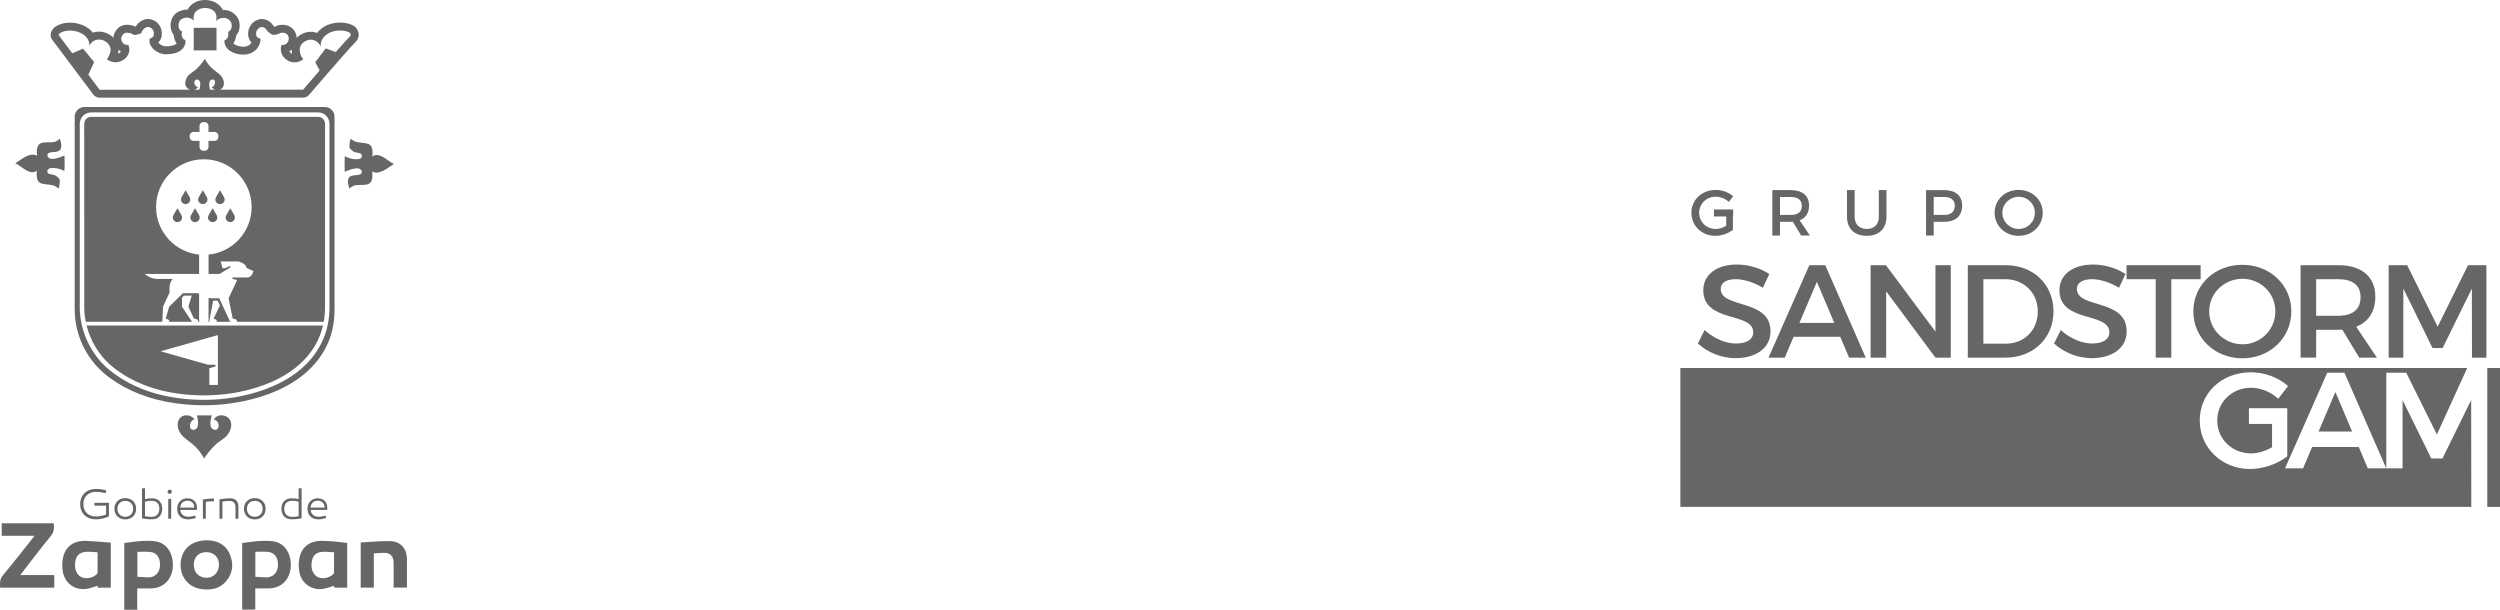 <!-- Generator: Adobe Illustrator 21.1.0, SVG Export Plug-In  -->
<svg version="1.1"
	 xmlns="http://www.w3.org/2000/svg" xmlns:xlink="http://www.w3.org/1999/xlink" xmlns:a="http://ns.adobe.com/AdobeSVGViewerExtensions/3.0/"
	 x="0px" y="0px" width="410.02px" height="100px" viewBox="0 0 410.02 100" style="enable-background:new 0 0 410.02 100;"
	 xml:space="preserve">
<style type="text/css">
	.st0{fill:#666666;}
</style>
<defs>
</defs>
<g>
	<path class="st0" d="M279.353,47.609c0,5.393,8.187,3.509,8.187,6.888c0,1.17-1.061,1.841-2.837,1.841
		c-1.625,0-3.574-0.78-5.134-2.209l-1.104,2.209c1.559,1.429,3.812,2.404,6.195,2.404c3.335,0,5.718-1.668,5.718-4.375
		c0.022-5.458-8.166-3.682-8.166-6.996c0-1.018,0.975-1.581,2.469-1.581c1.148,0,2.794,0.411,4.44,1.408l1.061-2.253
		c-1.408-0.931-3.335-1.559-5.306-1.559C281.584,43.386,279.353,45.01,279.353,47.609z"/>
	<path class="st0" d="M290.053,58.656h2.664l1.451-3.422h7.646l1.451,3.422h2.729l-6.628-15.162h-2.621L290.053,58.656z
		 M300.839,52.959h-5.718l2.859-6.736L300.839,52.959z"/>
	<polygon class="st0" points="317.429,54.389 309.307,43.494 306.794,43.494 306.794,58.656 309.35,58.656 309.35,47.782 
		317.429,58.656 319.942,58.656 319.942,43.494 317.429,43.494 	"/>
	<path class="st0" d="M336.792,51.075c0-4.397-3.292-7.581-7.841-7.581h-6.216v15.162h6.151
		C333.478,58.656,336.792,55.45,336.792,51.075z M325.29,45.79h3.617c2.989,0,5.307,2.209,5.307,5.307
		c0,3.076-2.253,5.263-5.198,5.263h-3.725V45.79z"/>
	<path class="st0" d="M343.116,56.338c-1.625,0-3.574-0.78-5.134-2.209l-1.104,2.209c1.559,1.429,3.812,2.404,6.195,2.404
		c3.335,0,5.718-1.668,5.718-4.375c0.022-5.458-8.166-3.682-8.166-6.996c0-1.018,0.975-1.581,2.469-1.581
		c1.148,0,2.794,0.411,4.44,1.408l1.061-2.253c-1.408-0.931-3.335-1.559-5.306-1.559c-3.292,0-5.523,1.624-5.523,4.224
		c0,5.393,8.187,3.509,8.187,6.888C345.953,55.667,344.892,56.338,343.116,56.338z"/>
	<polygon class="st0" points="353.554,58.656 356.11,58.656 356.11,45.79 360.919,45.79 360.919,43.494 348.768,43.494 
		348.768,45.79 353.554,45.79 	"/>
	<path class="st0" d="M367.763,58.764c4.527,0,8.036-3.357,8.036-7.689s-3.509-7.646-8.036-7.646c-4.527,0-8.036,3.292-8.036,7.646
		C359.727,55.407,363.236,58.764,367.763,58.764z M367.784,45.725c2.967,0,5.393,2.339,5.393,5.35c0,3.011-2.426,5.393-5.393,5.393
		c-2.967,0-5.458-2.383-5.458-5.393C362.326,48.064,364.795,45.725,367.784,45.725z"/>
	<path class="st0" d="M379.869,54.085h3.596c0.238,0,0.477,0,0.693-0.022l2.772,4.592h2.902l-3.401-5.068
		c2.014-0.78,3.141-2.491,3.141-4.917c0-3.292-2.231-5.177-6.108-5.177h-6.151v15.162h2.556V54.085z M379.869,45.79h3.596
		c2.339,0,3.682,0.953,3.682,2.946c0,2.058-1.343,3.054-3.682,3.054h-3.596V45.79z"/>
	<polygon class="st0" points="399.795,53.566 394.792,43.494 391.759,43.494 391.759,58.656 394.164,58.656 394.164,47.328 
		398.95,57.074 400.618,57.074 405.405,47.328 405.427,58.656 407.788,58.656 407.788,43.494 404.777,43.494 	"/>
	<path class="st0" d="M281.314,38.679c1.022,0,2.139-0.394,2.894-0.968v-2.213h0.043v-1.14h-3.152v1.14h2.014v1.542
		c-0.532,0.319-1.16,0.511-1.713,0.511c-1.522,0-2.724-1.16-2.724-2.65c0-1.479,1.192-2.639,2.714-2.639
		c0.777,0,1.575,0.319,2.15,0.851l0.713-0.926c-0.734-0.639-1.798-1.043-2.863-1.043c-2.256,0-3.991,1.628-3.991,3.757
		C277.398,37.03,279.111,38.679,281.314,38.679z"/>
	<path class="st0" d="M291.935,36.381h1.766c0.117,0,0.234,0,0.341-0.011l1.362,2.256h1.426l-1.671-2.49
		c0.99-0.383,1.543-1.224,1.543-2.416c0-1.618-1.096-2.543-3.001-2.543h-3.022v7.449h1.256V36.381z M291.935,32.305h1.766
		c1.149,0,1.809,0.468,1.809,1.447c0,1.011-0.66,1.5-1.809,1.5h-1.766V32.305z"/>
	<path class="st0" d="M306.163,38.679c2.011,0,3.235-1.192,3.235-3.139v-4.363h-1.256v4.363c0,1.267-0.755,2.011-1.969,2.011
		c-1.224,0-2.001-0.756-2.001-2.011v-4.363h-1.256v4.363C302.917,37.487,304.152,38.679,306.163,38.679z"/>
	<path class="st0" d="M317.146,36.381h1.713c1.873,0,2.948-0.979,2.948-2.66c0-1.618-1.075-2.543-2.948-2.543h-2.969v7.449h1.256
		V36.381z M317.146,32.305h1.66c1.149,0,1.798,0.468,1.798,1.447c0,1.011-0.649,1.5-1.798,1.5h-1.66V32.305z"/>
	<path class="st0" d="M331.076,38.679c2.224,0,3.948-1.65,3.948-3.778c0-2.128-1.724-3.757-3.948-3.757
		c-2.224,0-3.948,1.618-3.948,3.757C327.128,37.03,328.852,38.679,331.076,38.679z M331.086,32.273c1.458,0,2.65,1.149,2.65,2.629
		c0,1.479-1.192,2.65-2.65,2.65c-1.458,0-2.682-1.17-2.682-2.65C328.405,33.422,329.618,32.273,331.086,32.273z"/>
	<polygon class="st0" points="380.266,70.78 385.771,70.78 383.019,64.295 	"/>
	<rect x="407.936" y="60.359" class="st0" width="2.084" height="22.774"/>
	<path class="st0" d="M400.583,75.194h-1.836l-0.03-0.06l-4.677-9.523v11.197h-2.669V61.126h3.268l0.03,0.06l5.002,10.069
		l4.967-10.896H275.594v22.774h129.718l-0.022-17.524L400.583,75.194z M360.774,68.966c0-4.508,3.608-7.907,8.393-7.907
		c2.187,0,4.436,0.819,6.014,2.192l0.077,0.067l-1.615,2.097l-0.087-0.081c-1.176-1.089-2.817-1.739-4.389-1.739
		c-3.098,0-5.525,2.359-5.525,5.371c0,3.024,2.437,5.393,5.547,5.393c1.1,0,2.354-0.369,3.449-1.014V69.53h-3.795v-2.58h6.287v7.903
		l-0.043,0.033c-1.648,1.254-3.976,2.032-6.075,2.032C364.393,76.917,360.774,73.425,360.774,68.966z M388.338,76.807l-1.48-3.491
		h-7.655l-1.48,3.491h-2.955l0.067-0.152l6.855-15.529h2.815l6.855,15.681H388.338z"/>
</g>
<path class="st0" d="M61.022,28.115c0.101,0.609,0.101,1.109-0.15,1.677l-0.052,0.051l-0.019,0.031
	c-0.043,0.041-0.083,0.082-0.117,0.135c-0.097,0.083-0.215,0.146-0.334,0.199c-0.703,0.216-1.475,0.055-2.196,0.186
	c-0.314,0.133-0.614,0.277-0.854,0.536c-0.169-0.564-0.361-1.179-0.118-1.743l0.035-0.033l0.015-0.034
	c0.442-0.532,1.294-0.271,1.86-0.536l0.036-0.033l0.052-0.017c0.028-0.036,0.066-0.077,0.096-0.116
	c0.023-0.057,0.043-0.114,0.073-0.167c0-0.036,0-0.068,0-0.102c-0.295-1.12-2.224-0.19-2.805,0.016
	c-0.04-0.862-0.054-1.699,0.017-2.56c0.677,0.41,1.606,0.607,2.381,0.466l0.047-0.032l0.074-0.015
	c0.028-0.025,0.065-0.048,0.097-0.07l0.035-0.05c0.032-0.017,0.059-0.039,0.081-0.066l0.019-0.05l0.032-0.033l0.021-0.053v-0.048
	l0.01-0.05v-0.049l-0.01-0.035v-0.051c-0.018-0.034-0.026-0.067-0.036-0.102c-0.027-0.022-0.051-0.052-0.067-0.085
	c-0.035-0.017-0.061-0.036-0.086-0.065c-0.063-0.029-0.123-0.062-0.182-0.101c-0.334-0.068-0.662-0.101-0.974-0.235
	c-0.197-0.127-0.354-0.292-0.535-0.434c-0.014-0.054-0.046-0.1-0.087-0.132c-0.022-0.069-0.045-0.139-0.065-0.201
	c-0.039-0.484,0.083-0.905,0.168-1.377c0.271,0.19,0.505,0.357,0.803,0.504c0.731,0.215,1.502,0.122,2.214,0.402l0.052,0.05
	c0.057,0.027,0.113,0.06,0.164,0.101c0.063,0.088,0.132,0.171,0.201,0.251c0.217,0.52,0.199,1.053,0.151,1.608
	c1.254-0.813,2.488,0.794,3.539,1.236C63.698,27.463,62.171,28.808,61.022,28.115z M7.771,25.522c0-0.035,0-0.068,0-0.1
	c0.027-0.054,0.05-0.111,0.07-0.171c0.031-0.038,0.067-0.076,0.099-0.117l0.052-0.015l0.032-0.033
	c0.567-0.264,1.423-0.005,1.864-0.536l0.013-0.03l0.036-0.036c0.244-0.561,0.051-1.181-0.118-1.743
	c-0.241,0.258-0.54,0.403-0.856,0.538c-0.724,0.127-1.494-0.03-2.196,0.182c-0.119,0.058-0.233,0.119-0.335,0.202
	c-0.033,0.05-0.072,0.093-0.116,0.133L6.3,23.83L6.248,23.88c-0.251,0.567-0.251,1.066-0.149,1.677
	c-1.146-0.697-2.678,0.652-3.59,1.219c1.049,0.449,2.284,2.054,3.535,1.237c-0.04,0.561-0.066,1.089,0.154,1.613
	c0.068,0.079,0.138,0.163,0.2,0.249c0.055,0.037,0.11,0.074,0.168,0.103l0.05,0.048c0.713,0.28,1.484,0.187,2.214,0.4
	c0.296,0.149,0.534,0.312,0.806,0.505c0.08-0.472,0.206-0.894,0.168-1.376c-0.024-0.064-0.046-0.131-0.067-0.2
	c-0.04-0.034-0.071-0.082-0.084-0.133c-0.185-0.142-0.342-0.307-0.538-0.436c-0.311-0.133-0.64-0.163-0.971-0.234
	c-0.058-0.037-0.121-0.07-0.186-0.101c-0.021-0.025-0.051-0.048-0.085-0.064c-0.012-0.033-0.039-0.06-0.064-0.084
	c-0.009-0.036-0.021-0.069-0.036-0.102v-0.052l-0.015-0.034v-0.048l0.015-0.055v-0.048l0.02-0.048l0.029-0.031l0.02-0.055
	c0.024-0.022,0.051-0.046,0.083-0.066l0.032-0.049c0.036-0.02,0.068-0.044,0.102-0.066l0.067-0.016l0.051-0.036
	c0.774-0.139,1.703,0.058,2.379,0.472c0.075-0.861,0.059-1.702,0.02-2.564C9.995,25.712,8.063,26.64,7.771,25.522z M37.423,68.517
	c-0.729-0.603-1.821-0.554-2.379,0.266c0.245,0.051,0.466,0.196,0.621,0.395c0.024,0.052,0.05,0.097,0.089,0.137
	c0.027,0.096,0.06,0.189,0.1,0.276c0.032,0.22,0.007,0.419-0.086,0.62c-0.046,0.054-0.093,0.103-0.139,0.156
	c-0.048,0.022-0.095,0.053-0.135,0.089c-0.059,0.01-0.109,0.028-0.158,0.049c-1.227-0.111-0.787-1.618-0.603-2.376h-2.446
	c0.186,0.654,0.287,1.289,0.087,1.947c-0.164,0.284-0.363,0.394-0.692,0.429c-0.118-0.017-0.239-0.068-0.343-0.138
	c-0.031-0.059-0.074-0.109-0.119-0.156c-0.19-0.541,0.11-1.34,0.721-1.464c-0.22-0.226-0.468-0.377-0.739-0.535
	c-0.332-0.106-0.607-0.106-0.947-0.084c-0.158,0.057-0.311,0.125-0.465,0.186c-1.137,0.863-0.632,2.49,0.257,3.294
	c0.649,0.586,1.401,1.051,2.024,1.676c0.562,0.564,1.031,1.215,1.409,1.921c0.518-0.836,1.09-1.508,1.784-2.196
	c0.704-0.708,1.708-1.089,2.246-1.971C37.961,70.301,38.19,69.156,37.423,68.517z M54.865,19.14v31.774c0,0.017,0,0.036,0,0.058
	l-0.02,0.635c-0.098,2.145-0.673,4.152-1.714,5.957c-0.9,1.558-2.146,2.961-3.709,4.167c-3.412,2.633-7.675,3.782-10.647,4.285
	c-1.758,0.3-3.566,0.451-5.375,0.451c-2.087,0-4.173-0.199-6.201-0.592c-3.906-0.755-7.515-2.415-10.165-4.676
	c-2.929-2.5-4.715-6.307-4.782-10.193c0-0.008-0.001-0.02-0.001-0.029V19.14c0-0.422,0.166-0.828,0.464-1.126
	c0.3-0.297,0.704-0.465,1.124-0.465h39.439C54.157,17.549,54.865,18.261,54.865,19.14z M54.039,20.308
	c0-1.034-0.835-1.874-1.865-1.874H14.946c-0.489,0-0.973,0.2-1.319,0.551c-0.347,0.349-0.546,0.83-0.546,1.323v30.245
	c0.068,3.788,1.804,7.505,4.645,9.942c2.543,2.185,6.011,3.789,9.762,4.518c1.934,0.377,3.928,0.569,5.922,0.569
	c1.73,0,3.458-0.144,5.135-0.43c2.85-0.489,6.934-1.599,10.214-4.141c1.514-1.174,2.725-2.541,3.594-4.063
	c1.01-1.764,1.574-3.719,1.665-5.821l0.021-0.586c0-0.025,0-0.054,0-0.081V20.308z M36.411,31.751l-0.324-0.559l-0.322,0.559
	l-0.299,0.519c-0.089,0.124-0.145,0.276-0.145,0.445c0,0.42,0.344,0.76,0.764,0.76c0.42,0,0.762-0.341,0.762-0.76
	c0-0.151-0.044-0.292-0.119-0.406h0.004L36.411,31.751z M34.877,34.148l-0.323,0.559l-0.298,0.518
	c-0.091,0.127-0.146,0.277-0.146,0.445c0,0.419,0.342,0.76,0.766,0.76c0.42,0,0.764-0.341,0.764-0.76
	c0-0.149-0.044-0.287-0.119-0.405h0.003L35.2,34.707L34.877,34.148z M32.475,48.086h-2.467l-2.262,2.211l-0.571,1.969l0.318,0.091
	c0.142,0.045,0.263,0.195,0.263,0.342v0.077h3.741l-1.655-2.479v-1.494l0.329-0.322h1.279l-0.555,1.816l0.899,1.927l0.457,0.133
	c0.146,0.045,0.263,0.195,0.263,0.342v0.077h0.209c-0.039-0.086-0.066-0.176-0.066-0.277V48.23
	C32.596,48.182,32.533,48.134,32.475,48.086z M37.748,52.775l-1.799-3.862h-1.272c-0.161,0-0.319-0.014-0.473-0.04v3.625
	c0,0.101-0.027,0.191-0.066,0.277H34.3l0.659-3.462h0.735l0.362,0.768l-1.027,2.198l0.267,0.078
	c0.146,0.045,0.266,0.195,0.266,0.342v0.077H37.748z M33.586,31.751l-0.321-0.559l-0.324,0.559l-0.297,0.519
	c-0.09,0.124-0.146,0.276-0.146,0.445c0,0.42,0.342,0.76,0.763,0.76c0.424,0,0.764-0.341,0.764-0.76
	c0-0.151-0.044-0.292-0.118-0.406h0.003L33.586,31.751z M31.991,34.148l-0.324,0.559l-0.302,0.518
	c-0.088,0.127-0.142,0.277-0.142,0.445c0,0.419,0.341,0.76,0.766,0.76c0.419,0,0.76-0.341,0.76-0.76
	c0-0.149-0.043-0.287-0.116-0.405h0.002l-0.324-0.558L31.991,34.148z M30.441,33.476c0.422,0,0.763-0.341,0.763-0.76
	c0-0.151-0.043-0.292-0.115-0.406h0.001l-0.326-0.558l-0.321-0.559l-0.322,0.559L29.82,32.27c-0.091,0.124-0.143,0.276-0.143,0.445
	C29.677,33.135,30.019,33.476,30.441,33.476z M38.09,34.707l-0.325-0.559l-0.32,0.559l-0.301,0.518
	c-0.091,0.127-0.144,0.277-0.144,0.445c0,0.419,0.342,0.76,0.765,0.76c0.421,0,0.76-0.341,0.76-0.76
	c0-0.149-0.046-0.287-0.114-0.405l0,0L38.09,34.707z M29.422,34.707l-0.323-0.559l-0.322,0.559l-0.3,0.518
	c-0.086,0.127-0.142,0.277-0.142,0.445c0,0.419,0.343,0.76,0.764,0.76c0.42,0,0.76-0.341,0.76-0.76c0-0.149-0.044-0.287-0.117-0.405
	h0.002L29.422,34.707z M53.309,20.308v30.19l-0.021,0.6c-0.027,0.571-0.091,1.128-0.192,1.677H38.864v-0.077
	c0-0.147-0.118-0.297-0.26-0.342l-0.445-0.127l-0.665-3.315l1.393-2.986l-0.751-0.184v-0.236h0.944h0.318h1.193
	c0.284,0,0.614-0.227,0.744-0.504l0.249-0.534l-1.132-0.526c-0.088-0.335-0.318-0.629-0.656-0.784l-0.331-0.156l-0.028-0.013
	c-0.101-0.049-0.209-0.083-0.319-0.099L39.1,42.891l-0.02-0.003h-0.02l-0.026-0.005l-0.028-0.003l-0.043-0.001h-0.031H36.19
	l0.313,1.115h0.33l0.047-0.008l0.847-0.354l0.114,0.185l-1.829,1.108h-0.38h-1.428v-3.169c3.962-0.391,7.065-3.739,7.065-7.8
	c0-4.318-3.521-7.836-7.838-7.836c-4.321,0-7.838,3.518-7.838,7.836c0,4.061,3.106,7.41,7.063,7.8v3.169h-2.29h-6.633
	c0.587,0.515,1.354,0.828,2.201,0.828h1.273h1.101c-0.318,0.39-0.508,0.885-0.508,1.428v0.828l-1.053,2.26l-0.138,2.506H14.063
	c-0.147-0.742-0.236-1.496-0.246-2.256l-0.004-30.212c0-0.3,0.122-0.596,0.335-0.808c0.208-0.216,0.5-0.335,0.799-0.335h37.228
	C52.8,19.165,53.309,19.677,53.309,20.308z M35.805,22.258c0-0.342-0.278-0.618-0.618-0.618h-0.995v-0.994
	c0-0.343-0.277-0.618-0.617-0.618h-0.233c-0.336,0-0.618,0.276-0.618,0.618v0.994h-0.992c-0.341,0-0.618,0.276-0.618,0.618v0.235
	c0,0.339,0.278,0.615,0.618,0.615h0.992v0.994c0,0.342,0.282,0.62,0.618,0.62h0.233c0.339,0,0.617-0.278,0.617-0.62v-0.994h0.995
	c0.34,0,0.618-0.276,0.618-0.615V22.258z M14.201,53.387h38.77c-0.26,1.126-0.676,2.199-1.251,3.197
	c-0.826,1.44-1.973,2.735-3.409,3.847c-3.161,2.452-7.119,3.528-9.888,4c-3.523,0.599-7.264,0.551-10.794-0.138
	c-3.629-0.701-6.977-2.25-9.428-4.354C16.24,58.257,14.84,55.925,14.201,53.387z M26.345,57.615l7.774,2.201h1.216v0.292
	l-1.001,0.276v2.749h1.403v-2.858v-0.668v-4.652L26.345,57.615z M8.562,6.511c-0.295-0.39-0.343-0.913-0.127-1.354
	c0.078-0.165,0.178-0.318,0.296-0.462c0.04-0.052,0.082-0.098,0.13-0.138C8.94,4.47,9.033,4.394,9.132,4.331
	c0.653-0.404,1.467-0.619,2.351-0.619c1.342,0,2.646,0.501,3.479,1.339c0.095,0.097,0.185,0.196,0.267,0.3
	c0.312-0.11,0.655-0.167,1.003-0.167c0.914,0,1.754,0.379,2.356,1c0.048-0.64,0.361-1.232,0.894-1.681
	c0.117-0.099,0.249-0.174,0.393-0.227c0.291-0.143,0.622-0.219,0.971-0.219c0.227,0,0.452,0.029,0.678,0.089
	c0.035,0.005,0.066,0.009,0.099,0.017c0.063,0.011,0.129,0.023,0.19,0.04c0.155,0.049,0.298,0.11,0.414,0.172
	c0.005-0.009,0.012-0.017,0.019-0.028c0.077-0.108,0.152-0.206,0.211-0.281c0.029-0.031,0.055-0.062,0.08-0.098
	c0.069-0.093,0.152-0.18,0.244-0.251c0.211-0.165,0.53-0.415,1.006-0.54c0.07-0.02,0.137-0.029,0.209-0.038
	c0.076-0.013,0.157-0.022,0.236-0.022h0.107c0.082,0,0.164,0.009,0.243,0.022c0.086,0.01,0.17,0.027,0.253,0.052
	c0.209,0.064,0.417,0.16,0.637,0.285c0.061,0.037,0.118,0.076,0.173,0.118c0.78,0.645,1.085,1.647,0.794,2.618
	c-0.03,0.097-0.072,0.194-0.122,0.282c-0.071,0.119-0.135,0.227-0.208,0.329c-0.044,0.064-0.092,0.121-0.145,0.176
	c0.292,0.359,0.835,0.599,1.169,0.599c1.168,0,1.64-0.249,1.846-0.482c-0.056-0.07-0.111-0.148-0.157-0.234
	c-0.032-0.059-0.063-0.119-0.087-0.179c-0.026-0.046-0.046-0.094-0.065-0.144c-0.057-0.125-0.098-0.26-0.118-0.396
	c0-0.004,0-0.009-0.003-0.02c-0.031-0.105-0.048-0.217-0.049-0.325c-0.006-0.023-0.011-0.049-0.012-0.074
	c-0.031-0.034-0.058-0.07-0.083-0.111c-0.409-0.612-0.535-1.455-0.334-2.199c0.178-0.678,0.605-1.216,1.193-1.508
	c0.453-0.226,0.919-0.343,1.378-0.343c0.044,0,0.083,0.001,0.122,0.001c0.079-0.15,0.175-0.292,0.282-0.428
	C31.632,0.419,32.579,0,33.643,0l0,0c1.094,0,2.085,0.459,2.651,1.231c0.097,0.125,0.18,0.262,0.25,0.404
	c0.044,0,0.09-0.002,0.137-0.002c0.437,0,0.846,0.093,1.215,0.28c0.056,0.033,0.11,0.064,0.162,0.098
	c0.361,0.206,0.588,0.469,0.751,0.655c0.087,0.102,0.156,0.211,0.21,0.332c0.014,0.034,0.03,0.063,0.047,0.092
	c0.05,0.088,0.087,0.182,0.119,0.278c0.165,0.566,0.165,1.115,0,1.678c-0.022,0.067-0.045,0.13-0.074,0.19
	c-0.102,0.216-0.231,0.412-0.374,0.585c-0.044,0.567-0.235,0.984-0.469,1.287c0.004,0.005,0.009,0.009,0.015,0.013
	c0.302,0.314,0.975,0.535,1.633,0.535c0.075,0,0.151-0.003,0.219-0.009c0.498-0.04,0.904-0.292,1.12-0.661
	c-0.047-0.049-0.095-0.103-0.145-0.16c-0.072-0.088-0.135-0.188-0.185-0.294c-0.034-0.065-0.067-0.131-0.09-0.201
	c-0.247-0.703-0.161-1.468,0.229-2.102c0.375-0.612,0.995-1.01,1.7-1.104c0.055-0.005,0.11-0.009,0.165-0.009
	c0.02,0,0.042,0,0.061,0.002c1.038,0.048,1.61,0.737,1.891,1.158c0.056,0.045,0.109,0.085,0.159,0.124
	c0.02-0.001,0.034-0.005,0.047-0.009c0.041-0.021,0.084-0.044,0.125-0.06c0.31-0.176,0.676-0.267,1.082-0.267
	c0.247,0,0.471,0.033,0.636,0.06c0.108,0.019,0.216,0.056,0.318,0.101c0.219,0.101,0.5,0.248,0.785,0.512
	c0.041,0.044,0.084,0.088,0.12,0.134c0.171,0.212,0.265,0.422,0.323,0.559l0.027,0.057c0.04,0.086,0.074,0.179,0.091,0.272
	c0.035,0.147,0.056,0.295,0.065,0.439c0.098-0.099,0.205-0.194,0.321-0.281c0.609-0.464,1.298-0.708,1.991-0.708
	c0.357,0,0.705,0.069,1.032,0.188c0.445-0.575,1.054-1.025,1.672-1.285c0.642-0.265,1.398-0.412,2.128-0.412
	c0.823,0,1.577,0.181,2.191,0.526c0.103,0.056,0.199,0.126,0.278,0.206l0.068,0.066c0.059,0.062,0.116,0.126,0.165,0.201
	c0.1,0.146,0.173,0.3,0.225,0.458l0.009,0.02c0.05,0.143,0.079,0.294,0.079,0.449v0.169c0,0.125-0.023,0.249-0.055,0.369
	c-0.058,0.231-0.176,0.443-0.346,0.614c-1.352,1.346-7.657,8.702-7.723,8.777c-0.247,0.287-0.606,0.456-0.985,0.456H31.72
	c-5.69,0-10.718,0.002-15.374,0.011h-0.001c-0.41,0-0.795-0.192-1.041-0.518L8.562,6.511z M32.466,14.279
	c-0.149,0.217-0.346,0.356-0.565,0.426c0.264,0,0.528,0,0.798,0c0.137-0.556,0.418-1.59-0.445-1.668
	c-0.035,0.016-0.073,0.029-0.111,0.04c-0.03,0.023-0.063,0.045-0.101,0.061c-0.032,0.038-0.066,0.074-0.097,0.111
	c-0.07,0.144-0.087,0.29-0.064,0.445c0.031,0.064,0.055,0.13,0.075,0.202c0.024,0.028,0.046,0.061,0.062,0.097
	C32.128,14.139,32.286,14.24,32.466,14.279z M34.441,14.705c0.288,0,0.577,0,0.865,0c-0.023-0.005-0.047-0.009-0.071-0.017
	c-0.194-0.113-0.375-0.221-0.535-0.386c0.445-0.086,0.658-0.664,0.523-1.054c-0.034-0.035-0.067-0.068-0.087-0.111
	c-0.074-0.051-0.16-0.087-0.25-0.101c-0.233,0.026-0.378,0.105-0.496,0.311C34.251,13.805,34.319,14.25,34.441,14.705z
	 M47.434,8.404c0.068,0.136,0.185,0.251,0.355,0.364c0.04,0.024,0.079,0.047,0.121,0.067c-0.048-0.237-0.071-0.471-0.067-0.7
	C47.823,8.153,47.8,8.17,47.78,8.187c-0.096,0.084-0.205,0.155-0.323,0.205C47.448,8.395,47.441,8.402,47.434,8.404z M19.367,8.824
	c0.071-0.036,0.142-0.076,0.213-0.128c0.083-0.064,0.185-0.158,0.256-0.284c-0.058-0.024-0.117-0.054-0.173-0.086
	c-0.081-0.045-0.156-0.097-0.225-0.155C19.439,8.402,19.413,8.62,19.367,8.824z M9.601,5.733l2.258,3.008l1.767-0.762l1.817,2.194
	l-0.959,2.068l-0.009-0.015l1.869,2.496c4.947-0.013,9.892-0.016,14.835-0.017c-0.151-0.046-0.299-0.125-0.428-0.235
	c-0.557-0.459-0.39-1.285-0.063-1.816c0.387-0.634,1.109-0.908,1.617-1.419c0.5-0.498,0.913-0.983,1.29-1.585
	c0.268,0.506,0.607,0.979,1.012,1.387c0.451,0.449,0.99,0.785,1.457,1.207c0.642,0.581,1.007,1.75,0.189,2.372
	c-0.079,0.031-0.151,0.063-0.229,0.091c4.558,0,9.407,0,13.686,0c0,0,1.22-1.422,2.713-3.146l-0.715-1.369l1.72-2.259l1.633,0.605
	c1.07-1.213,1.998-2.245,2.439-2.681V5.824l0.015-0.03c0-0.056,0-0.113,0-0.169l-0.015-0.048c-0.017-0.055-0.044-0.105-0.079-0.156
	c-0.019-0.019-0.041-0.043-0.063-0.062c-0.444-0.249-0.996-0.358-1.555-0.358c-0.574,0-1.153,0.115-1.627,0.314
	c-0.838,0.348-1.737,1.295-1.563,2.284c-0.387-0.703-0.991-1.091-1.642-1.091c-0.395,0-0.807,0.145-1.206,0.442
	c-0.794,0.606-0.728,1.548-0.324,2.348c0.116,0.125,0.192,0.278,0.312,0.403c-0.437,0.345-0.941,0.531-1.453,0.531
	c-0.415,0-0.835-0.122-1.223-0.378c-0.896-0.585-1.199-1.477-0.915-2.473c0.017,0.002,0.034,0.004,0.051,0.004
	c0.165,0,0.327-0.029,0.491-0.079l0.046-0.031l0.06-0.014l0.063-0.048L46.938,7.2c0.377-0.321,0.492-0.675,0.386-1.159
	c-0.055-0.122-0.099-0.249-0.185-0.357c-0.136-0.126-0.271-0.201-0.433-0.279c-0.129-0.022-0.271-0.042-0.412-0.042
	c-0.188,0-0.371,0.036-0.518,0.15l-0.06,0.019c-0.278,0.157-0.617,0.176-0.929,0.201c-0.35-0.125-0.621-0.354-0.896-0.589
	c-0.231-0.371-0.483-0.705-0.962-0.724c-0.696,0.089-1.096,0.829-0.865,1.481c0.021,0.028,0.039,0.058,0.05,0.094
	c0.056,0.072,0.123,0.138,0.198,0.201c0.134,0.069,0.275,0.104,0.417,0.156c0,1.397-1.094,2.482-2.49,2.593
	c-0.105,0.011-0.212,0.013-0.323,0.013c-1.424,0-3.166-0.711-3.108-2.344c0.622-0.219,0.686-0.783,0.618-1.376
	c0.229-0.113,0.404-0.329,0.508-0.556c0.098-0.326,0.098-0.617,0-0.944c-0.039-0.07-0.075-0.144-0.107-0.213
	c-0.15-0.173-0.28-0.326-0.495-0.42l-0.029-0.031c-0.191-0.096-0.405-0.141-0.624-0.141c-0.464,0-0.947,0.197-1.267,0.497
	c0.437-1.409-0.663-2.128-1.769-2.128c-1.072,0-2.15,0.676-1.832,2.067c-0.375-0.319-0.762-0.483-1.167-0.483
	c-0.256,0-0.523,0.066-0.799,0.204c-0.64,0.32-0.708,1.29-0.351,1.824c0.113,0.115,0.247,0.233,0.413,0.261
	c-0.042,0.084-0.078,0.173-0.106,0.265c0.004,0.058,0,0.114-0.015,0.17l0.015,0.046c0,0.04,0,0.083,0,0.123
	c0.019,0.067,0.035,0.141,0.044,0.216l0.032,0.047l0.014,0.062c0.02,0.029,0.044,0.06,0.063,0.092v0.045
	c0.083,0.15,0.227,0.239,0.373,0.308h0.047l0.047,0.019c0,0.209-0.023,0.409-0.032,0.618c-0.433,1.434-1.93,1.714-3.255,1.714
	c-1.23,0-2.907-1.18-2.577-2.567c0.181-0.04,0.342-0.121,0.479-0.245c0.056-0.081,0.106-0.161,0.157-0.247
	c0.136-0.461,0.004-0.926-0.374-1.236c-0.118-0.065-0.24-0.128-0.37-0.171h-0.06L24.34,4.419c-0.036,0-0.071,0-0.107,0l-0.047,0.013
	h-0.062c-0.214,0.058-0.371,0.178-0.541,0.31c-0.085,0.116-0.18,0.221-0.263,0.341v0.015c-0.062,0.103-0.121,0.201-0.17,0.308
	c-0.02,0.021-0.039,0.043-0.06,0.064c-0.043,0.013-0.087,0.033-0.125,0.062c-0.288,0.054-0.585,0.204-0.882,0.204
	c-0.026,0-0.051-0.003-0.075-0.003c-0.035-0.017-0.071-0.029-0.107-0.033c-0.146-0.091-0.286-0.197-0.451-0.247H21.4l-0.043-0.013
	c-0.038,0-0.072,0-0.11,0l-0.046-0.034c-0.113-0.029-0.236-0.047-0.357-0.047c-0.164,0-0.327,0.033-0.464,0.125L20.319,5.5
	c-0.579,0.486-0.577,1.189-0.032,1.684c0.258,0.139,0.498,0.188,0.788,0.216c0.35,0.87,0.039,1.762-0.711,2.332
	c-0.43,0.325-0.92,0.485-1.409,0.485c-0.505,0-1.011-0.171-1.451-0.502l0.034-0.046c0.033-0.02,0.063-0.043,0.09-0.074
	c0.314-0.515,0.581-1.043,0.495-1.671c-0.24-0.911-1.074-1.438-1.892-1.438c-0.622,0-1.235,0.31-1.557,1.006
	c0.009-1.6-1.654-2.479-3.192-2.479c-0.611,0-1.204,0.138-1.663,0.426L9.788,5.483l-0.047,0.03C9.686,5.58,9.639,5.655,9.601,5.733z
	 M35.507,4.557h-3.731v3.705h3.731V4.557z M0.48,94.348c-0.549,0.658-0.503,1.31-0.451,2.036c2.981,0,5.924,0,8.873,0
	c0-0.686,0-1.344,0-2.064c-1.859,0-3.679,0-5.572,0c0.162-0.212,0.266-0.354,0.369-0.492c1.545-1.988,3.056-4.004,4.656-5.952
	c0.542-0.652,0.518-1.309,0.465-2.052c-2.868,0-5.711,0-8.545,0c0,0.7,0,1.359,0,2.052c1.788,0,3.538,0,5.396,0
	C3.893,90.106,2.223,92.261,0.48,94.348z M24.408,96.506c2.766,0.114,4.066-1.959,3.94-4.148c-0.11-1.938-1.211-3.36-2.907-3.58
	c-1.698-0.219-3.39,0.053-5.062,0.288c0,3.676,0,7.303,0,10.933c0.72,0,1.397,0,2.131,0c0-1.198,0-2.37,0-3.495
	C23.197,96.505,23.801,96.483,24.408,96.506z M22.537,90.506c0.68,0,1.363-0.054,2.033,0.012c1.024,0.097,1.573,0.734,1.667,1.819
	c0.124,1.405-0.689,2.469-2.168,2.353c-0.502-0.039-1.008-0.065-1.532-0.097C22.537,93.241,22.537,91.939,22.537,90.506z
	 M43.747,96.506c2.768,0.114,4.068-1.959,3.944-4.145c-0.113-1.955-1.248-3.395-2.95-3.591c-1.685-0.195-3.36,0.065-5.019,0.296
	c0,3.673,0,7.301,0,10.913c0.731,0,1.42,0,2.146,0c0-1.196,0-2.361,0-3.475C42.538,96.505,43.147,96.483,43.747,96.506z
	 M41.877,90.495c0.661,0,1.313-0.039,1.955,0.009c1.069,0.077,1.654,0.727,1.753,1.843c0.115,1.38-0.677,2.464-2.183,2.343
	c-0.491-0.039-0.981-0.061-1.525-0.094C41.877,93.231,41.877,91.935,41.877,90.495z M18.163,88.996
	c-1.345-0.098-2.659-0.231-3.979-0.286c-2.104-0.085-3.477,0.914-3.871,2.851c-0.127,0.642-0.123,1.339-0.043,1.991
	c0.247,1.947,1.781,3.21,3.731,3.053c0.674-0.056,1.33-0.347,1.999-0.534c0,0.038,0.017,0.173,0.028,0.313c0.719,0,1.415,0,2.135,0
	C18.163,93.93,18.163,91.5,18.163,88.996z M16,93.895c-0.002,0.119-0.094,0.272-0.19,0.347c-0.621,0.479-1.325,0.684-2.104,0.532
	c-0.868-0.169-1.443-1.078-1.405-2.176c0.052-1.488,0.727-2.136,2.227-2.107c0.475,0.006,0.949,0.06,1.478,0.091
	C16.006,91.73,16.014,92.813,16,93.895z M56.945,89.048c-0.68-0.078-1.326-0.168-1.977-0.224c-0.667-0.058-1.337-0.101-2.005-0.117
	c-2.104-0.063-3.476,0.92-3.867,2.859c-0.129,0.642-0.125,1.338-0.04,1.991c0.251,1.944,1.781,3.209,3.734,3.049
	c0.672-0.056,1.327-0.349,1.993-0.534c0.004,0.038,0.017,0.173,0.033,0.313c0.717,0,1.412,0,2.128,0
	C56.945,93.926,56.945,91.494,56.945,89.048z M54.784,93.892c-0.003,0.12-0.09,0.273-0.185,0.347
	c-0.62,0.481-1.325,0.687-2.105,0.536c-0.884-0.172-1.467-1.111-1.405-2.225c0.081-1.472,0.74-2.084,2.22-2.058
	c0.476,0.006,0.952,0.06,1.482,0.09C54.79,91.728,54.797,92.807,54.784,93.892z M30.374,90.178c-1.502,2.027-0.88,5.984,2.73,6.448
	c1.594,0.204,3.049-0.1,4.078-1.417c1.073-1.366,1.156-2.927,0.437-4.466c-0.728-1.561-2.125-2.097-3.606-2.133
	C32.345,88.619,31.113,89.181,30.374,90.178z M35.911,92.633c-0.012,1.239-0.866,2.133-2.037,2.127
	c-1.261-0.006-2.095-0.868-2.091-2.161c0.005-1.237,0.822-2.046,2.073-2.046C35.088,90.553,35.922,91.399,35.911,92.633z
	 M63.047,90.67c0.917,0,1.482,0.569,1.509,1.494c0.011,0.459,0.001,0.923,0.004,1.383c0,0.939,0,1.875,0,2.823
	c0.75,0,1.454,0,2.155,0c0.011-0.084,0.025-0.129,0.025-0.177c0-1.499,0.007-2.998,0-4.494c-0.007-1.728-1.043-2.916-2.776-2.951
	c-1.6-0.032-3.204,0.14-4.805,0.222c0,2.546,0,4.978,0,7.404c0.728,0,1.42,0,2.149,0c0-1.876,0-3.719,0-5.609
	C61.909,90.732,62.475,90.67,63.047,90.67z M17.87,82.466h-2.391v0.465h1.914v1.463c-0.57,0.21-1.175,0.309-1.687,0.309
	c-1.226,0-2.034-0.816-2.034-2.027c0-1.211,0.85-2.013,2.116-2.013c0.389,0,0.923,0.073,1.526,0.219l0.099-0.458
	c-0.542-0.162-1.153-0.239-1.651-0.239c-1.573,0-2.612,1-2.612,2.49c0,1.505,1.02,2.505,2.556,2.505
	c0.687,0,1.427-0.161,2.164-0.488V82.466z M20.546,81.699c-1.042,0-1.781,0.699-1.781,1.738c0,1.049,0.739,1.752,1.781,1.752
	c1.047,0,1.781-0.703,1.781-1.752C22.327,82.398,21.594,81.699,20.546,81.699z M20.546,84.755c-0.753,0-1.288-0.53-1.288-1.319
	c0-0.78,0.535-1.295,1.288-1.295c0.761,0,1.286,0.515,1.286,1.295C21.832,84.226,21.307,84.755,20.546,84.755z M23.779,80.079
	h-0.488v4.933c0.866,0.162,1.196,0.157,1.695,0.157c0.957,0,1.618-0.662,1.618-1.738c0-1.021-0.611-1.708-1.68-1.708
	c-0.381,0-0.755,0.035-1.145,0.145V80.079z M24.873,82.135c0.837,0,1.261,0.528,1.261,1.297c0,0.802-0.449,1.334-1.232,1.334
	c-0.31,0-0.562,0-1.122-0.097v-2.386C24.192,82.165,24.544,82.135,24.873,82.135z M27.832,80.998c0.197,0,0.352-0.151,0.352-0.345
	c0-0.204-0.156-0.35-0.352-0.35c-0.197,0-0.353,0.146-0.353,0.35C27.479,80.847,27.635,80.998,27.832,80.998z M28.077,81.825h-0.484
	v3.251h0.484V81.825z M30.744,81.723c-0.984,0-1.689,0.679-1.689,1.72c0,1.012,0.648,1.739,1.76,1.739
	c0.499,0,0.864-0.099,1.288-0.222l-0.078-0.398c-0.444,0.114-0.779,0.184-1.196,0.184c-0.717,0-1.181-0.444-1.258-1.111h2.706
	c0.023-0.154,0.03-0.213,0.03-0.375C32.3,82.312,31.659,81.723,30.744,81.723z M30.759,82.118c0.652,0,1.098,0.426,1.102,1.136
	h-2.306C29.611,82.564,30.063,82.118,30.759,82.118z M35.088,81.75c-0.613,0-1.224,0.063-1.815,0.168v3.158h0.484v-2.785
	c0.48-0.059,0.861-0.071,1.332-0.071V81.75z M37.776,81.723c-0.579,0-1.295,0.069-1.781,0.174v3.179h0.485v-2.815
	c0.436-0.076,0.843-0.096,1.208-0.096c0.58,0,0.931,0.372,0.931,0.995v1.916h0.484v-2.026C39.104,82.22,38.598,81.723,37.776,81.723
	z M41.784,81.699c-1.039,0-1.778,0.699-1.778,1.738c0,1.049,0.739,1.752,1.778,1.752c1.048,0,1.782-0.703,1.782-1.752
	C43.566,82.398,42.833,81.699,41.784,81.699z M41.784,84.755c-0.751,0-1.286-0.53-1.286-1.319c0-0.78,0.535-1.295,1.286-1.295
	c0.763,0,1.29,0.515,1.29,1.295C43.074,84.226,42.547,84.755,41.784,84.755z M49.464,80.079h-0.487v1.788
	c-0.391-0.11-0.764-0.145-1.145-0.145c-1.068,0-1.682,0.687-1.682,1.708c0,1.076,0.661,1.738,1.619,1.738
	c0.5,0,0.83,0.005,1.695-0.157V80.079z M47.882,82.135c0.331,0,0.682,0.031,1.095,0.149v2.386c-0.562,0.097-0.815,0.097-1.125,0.097
	c-0.78,0-1.23-0.533-1.23-1.334C46.622,82.663,47.042,82.135,47.882,82.135z M52.118,81.723c-0.984,0-1.69,0.679-1.69,1.72
	c0,1.012,0.651,1.739,1.761,1.739c0.499,0,0.864-0.099,1.289-0.222L53.4,84.562c-0.444,0.114-0.782,0.184-1.198,0.184
	c-0.716,0-1.18-0.444-1.259-1.111h2.708c0.021-0.154,0.028-0.213,0.028-0.375C53.672,82.312,53.031,81.723,52.118,81.723z
	 M52.132,82.118c0.655,0,1.097,0.426,1.104,1.136h-2.308C50.985,82.564,51.437,82.118,52.132,82.118z"/>
</svg>